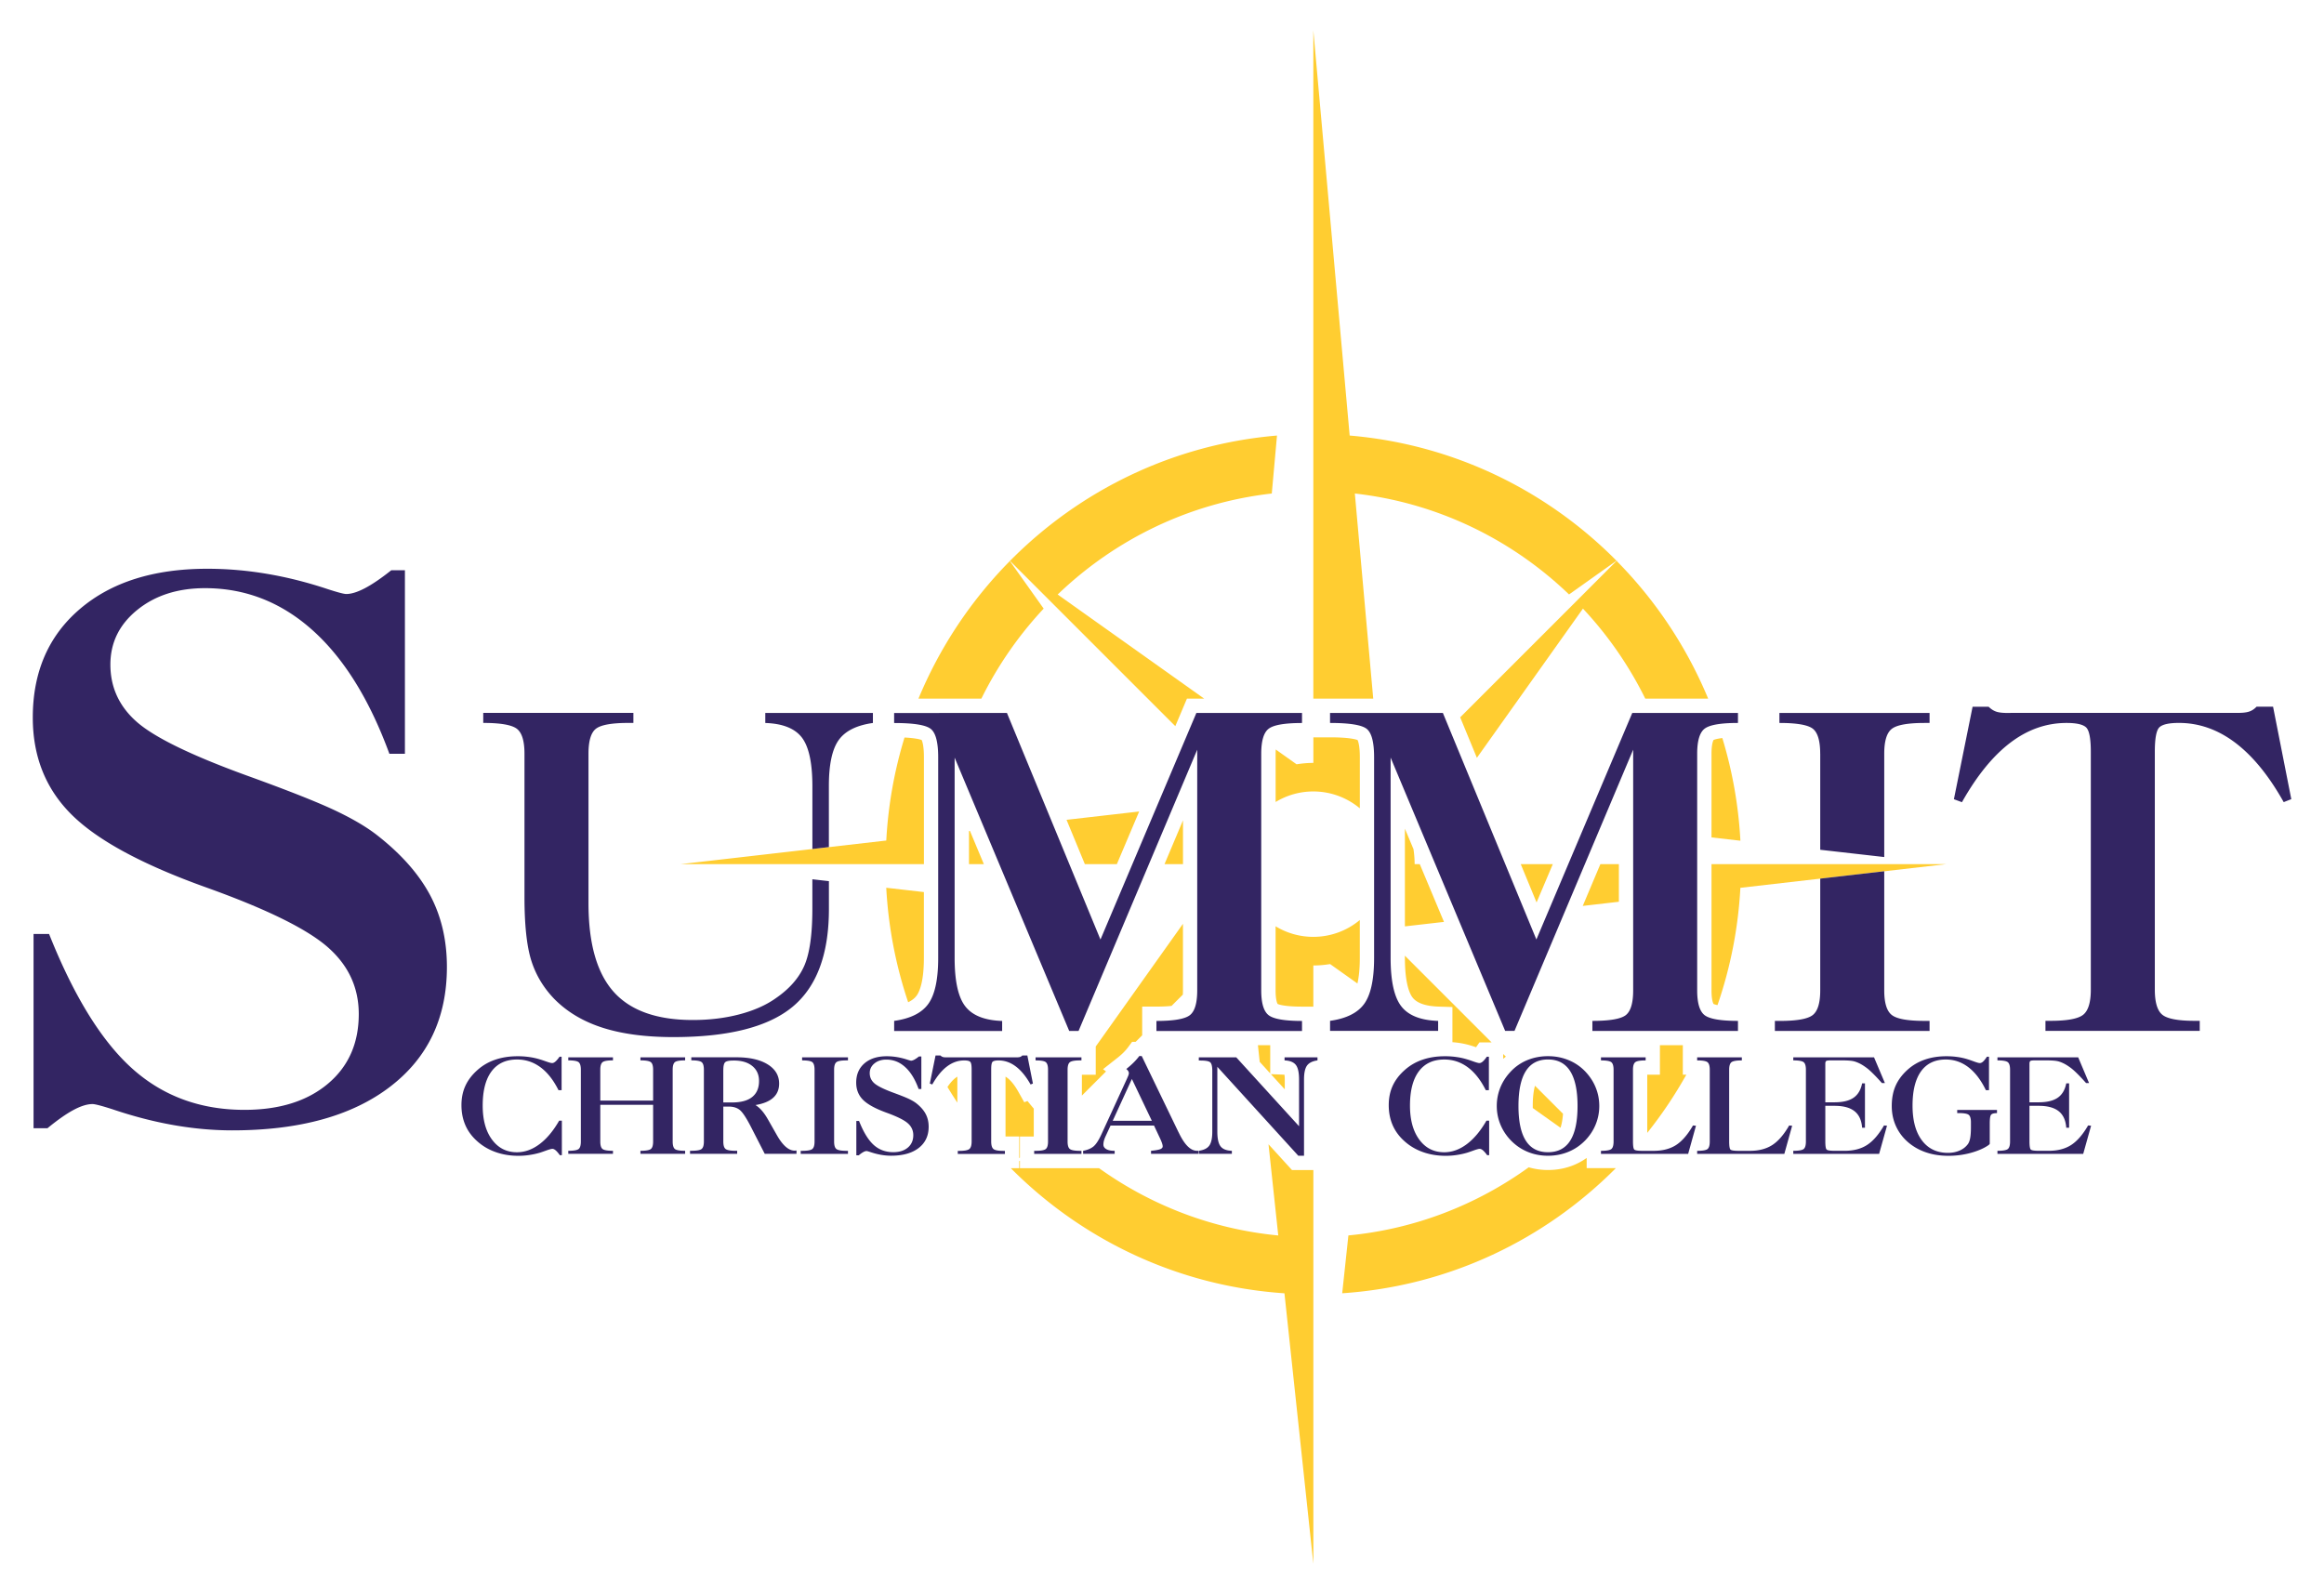 <?xml version="1.0" encoding="UTF-8"?>
<svg data-bbox="10.32 9.55 711 482.82" viewBox="0 0 731.62 501.92" xmlns="http://www.w3.org/2000/svg" data-type="color">
    <g>
        <path d="M400.09 338.21s4.22.17 4.27.18c.05.33.1.81.1 1.51v3.09l-4.37-4.78zm73.14-6.34v1.53c.27-.25.55-.47.83-.71l-.83-.82zm9.3 16.35c0 .23 0 .45.01.67l8.73 6.2c.34-1.03.64-2.45.78-4.41l-8.82-8.82c-.4 1.43-.7 3.46-.7 6.36m-75.8 20.18-7.39-8.11 3.07 28.71c-20.89-1.99-40.18-9.56-56.42-21.19h-24.91v-2.36l-.21.15v2.21h-2.66c22.37 22.52 52.57 37.14 86.15 39.4l9.1 85.16V368.4h-6.73zm102.42-.6.07.05-.05-.05h-.02zm-9.65 0v-3.21c-1.22.87-2.53 1.6-3.93 2.19-2.56 1.07-5.33 1.61-8.25 1.61-2.11 0-4.13-.29-6.06-.85-16.31 11.77-35.73 19.45-56.77 21.45l-1.95 18.21c33.58-2.25 63.78-16.88 86.15-39.4h-9.19zm-178.42-3.34v-6.62h4.36v-8.79c-.68-.78-1.33-1.59-1.98-2.39l-1.01.4-1.92-3.41c-1.11-1.96-2.26-3.4-3.44-4.29-.18-.14-.36-.26-.54-.37v18.84h4.32v6.83l.21-.2zm-3.36 3.34-.04.05.05-.05h-.01zm-16.87-28.44c-.87.65-1.73 1.62-2.58 2.89 1 1.66 2.04 3.3 3.11 4.92V339c-.17.1-.35.22-.53.36m127.24-49.69a22.784 22.784 0 0 1-14.64 5.31c-4.35 0-8.42-1.22-11.88-3.33v20.18c0 2.98.5 4.04.64 4.28.3.14 2.06.84 7.7.84h3.54v-12.96c1.8 0 3.56-.16 5.28-.44l8.6 6.11c.43-1.85.75-4.44.75-8.04v-11.95zm-55.67-31.38-5.82 13.8h5.82v-13.8zm29.15-5.76a22.78 22.78 0 0 1 11.88-3.33c5.56 0 10.67 2 14.64 5.31v-16.1c0-3.61-.52-5.01-.71-5.4-.49-.19-2.57-.85-8.65-.85h-5.27v8.05c-1.8 0-3.56.16-5.28.44l-6.56-4.66c-.02.4-.04.84-.04 1.34v15.2zm45.39 19.56h-1.62c0-1.61-.13-3.18-.36-4.73l-2.7-6.44v30.76l12.3-1.41-7.62-18.18zm-157.82-52.11h19.8a117.82 117.82 0 0 1 19.62-28.35l-10.65-14.98a135.726 135.726 0 0 0-28.77 43.33m189.61 52.11 4.98 12.06 5.11-12.06h-10.09zm-120.13-16.58-22.86 2.62 5.76 13.95h10.08l7.02-16.57zm139.65 29.73 11.37-1.31v-11.85h-5.82l-5.55 13.16zm-193.22-23.58v10.43h4.68l-4.38-10.46-.3.03zm137.23 39.94c0 8.14 1.51 11.31 2.41 12.48 1.36 1.76 4.12 2.73 8.19 2.86l4.36.14v11.07a26.293 26.293 0 0 1 5.8 1.05c.4.12.94.29 1.64.53l1.06-1.52h3.83l-27.3-27.3v.69zm-151.42-29.51V238.4c0-3.61-.52-5.01-.71-5.4-.39-.15-1.79-.6-5.4-.78a135.6 135.6 0 0 0-5.74 32.43l-64.77 7.44h76.62zm68.71 44.85h4.5c2.06 0 3.6-.09 4.75-.22l3.55-3.55c.02-.4.04-.83.04-1.34v-20.96l-27.46 38.63v8.89h-4.36v6.57l7.6-7.6-.94-.72 4.54-3.57c.71-.55 1.34-1.11 1.9-1.67.52-.52.98-1.05 1.36-1.55l1.35-1.82h1.12l2.05-2.05v-9.04zm36.44 12.16.56 5.25 3.31 3.63v-8.88h-3.87zm133.77 0h-7.22v9.28h-3.99v18.32c4.58-5.74 8.7-11.87 12.3-18.32h-1.1v-9.28zM373.66 219.98h5.44l-46.13-32.79c17.98-17.28 41.41-28.86 67.4-31.8l1.64-18.25c-32.74 2.77-62.14 17.31-84 39.41l-.33-.23L370 228.64l3.66-8.66zm122.51-30.61-36.49 36.49 5.26 12.75 33.39-46.98c7.85 8.39 14.48 17.93 19.62 28.35h19.8a135.589 135.589 0 0 0-28.78-43.33l.23-.33-.28.28-12.75 12.77m51.93 82.72h-9.3v39.74c0 2.98.5 4.04.64 4.28.12.06.49.2 1.25.36a135.54 135.54 0 0 0 7.2-36.93l64.77-7.45H548.1zm-.2-7.38c-.6-11.19-2.56-22.02-5.69-32.32-1.76.21-2.52.49-2.77.61-.15.27-.64 1.37-.64 4.33v26.34l9.1 1.04zm-115.59-44.73-5.79-64.59c26 2.93 49.45 14.49 67.43 31.78l14.94-10.62c-21.87-22.1-51.27-36.64-84-39.41L413.45 9.55v210.43h18.86zm-143.7 93.44c.84-1.18 2.24-4.29 2.24-11.82v-20.72L279 279.52c.68 12.55 3.06 24.64 6.9 36.05 1.19-.57 2.1-1.29 2.71-2.15" fill="#ffcd31" data-color="1"/>
        <path d="M281.49 324.6v-3.16c5.15-.72 8.74-2.52 10.79-5.41 2.05-2.89 3.07-7.7 3.07-14.42v-63.2c0-4.8-.81-7.79-2.43-8.98-1.62-1.19-5.43-1.78-11.44-1.78v-3.16H317l29.44 71.34 30.19-71.34h33.26v3.16c-5.46 0-8.97.61-10.52 1.82-1.55 1.21-2.32 3.83-2.32 7.87v74.5c0 3.99.77 6.59 2.32 7.8 1.55 1.21 5.06 1.82 10.52 1.82v3.16h-45.83v-3.16c5.46 0 8.97-.61 10.52-1.82 1.55-1.21 2.32-3.81 2.32-7.8v-75.78l-37.36 88.55h-2.94l-36.07-86.06v63.07c0 7.26 1.11 12.34 3.35 15.23 2.23 2.89 6.1 4.43 11.61 4.61v3.16h-34zm171.25 0v-3.16c-5.51-.18-9.38-1.71-11.61-4.61-2.23-2.89-3.35-7.97-3.35-15.23v-63.07l36.06 86.06h2.94l37.36-88.55v75.78c0 3.99-.78 6.59-2.32 7.8-1.55 1.21-5.05 1.82-10.52 1.82v3.16h45.83v-3.16c-5.47 0-8.97-.61-10.52-1.82-1.55-1.21-2.32-3.81-2.32-7.8v-74.5c0-4.03.77-6.66 2.32-7.87 1.55-1.21 5.05-1.82 10.52-1.82v-3.16h-33.27l-30.19 71.34-29.44-71.34h-35.52v3.16c6.01 0 9.82.6 11.44 1.78 1.62 1.19 2.43 4.18 2.43 8.98v63.2c0 6.72-1.02 11.53-3.07 14.42-2.05 2.89-5.65 4.69-10.79 5.41v3.16h34.02zm180.19-100.12h-1.02c-1.55 0-2.73-.14-3.55-.44-.82-.29-1.59-.8-2.32-1.51h-5.05l-5.88 29.11 2.53.94c4.69-8.34 9.77-14.58 15.23-18.73 5.46-4.15 11.36-6.22 17.69-6.22 3.14 0 5.2.47 6.18 1.41.98.94 1.47 3.5 1.47 7.66v74.9c0 3.99-.8 6.62-2.39 7.9-1.6 1.28-5.03 1.92-10.32 1.92h-1.57v3.16h48.57v-3.16h-1.57c-5.24 0-8.64-.64-10.21-1.92-1.57-1.28-2.36-3.91-2.36-7.9v-74.9c0-4.26.49-6.83 1.47-7.73.98-.9 3.02-1.35 6.11-1.35 6.33 0 12.25 2.08 17.76 6.25 5.51 4.17 10.59 10.4 15.23 18.69l2.39-.94-5.74-29.11h-5.19c-.68.72-1.43 1.22-2.26 1.51-.82.29-1.98.44-3.48.44h-71.72zM10.54 355.23h4.41c3.18-2.61 5.92-4.53 8.22-5.76 2.3-1.23 4.29-1.84 5.96-1.84.79 0 2.86.54 6.2 1.61 13.11 4.45 25.7 6.67 37.78 6.67 21.13 0 37.68-4.56 49.64-13.7 11.96-9.13 17.94-21.72 17.94-37.76 0-8.44-1.77-15.98-5.3-22.62-3.54-6.64-9.08-12.91-16.63-18.82-3.42-2.68-8.01-5.37-13.76-8.06-5.76-2.68-14.92-6.29-27.47-10.82-17.48-6.37-28.98-11.99-34.5-16.86-5.52-4.87-8.28-10.88-8.28-18.02 0-6.91 2.82-12.64 8.46-17.21 5.64-4.57 12.75-6.85 21.33-6.85 12.71 0 23.99 4.41 33.85 13.24 9.85 8.82 17.92 21.79 24.19 38.91h4.89v-57.79h-4.29c-3.18 2.53-5.94 4.41-8.28 5.64-2.35 1.23-4.31 1.84-5.9 1.84-.72 0-2.62-.5-5.72-1.5-12.87-4.3-25.55-6.45-38.02-6.45-16.85 0-30.21 4.22-40.1 12.66-9.89 8.44-14.84 19.84-14.84 34.19 0 12.28 4.07 22.47 12.22 30.56 8.14 8.1 22.31 15.75 42.49 22.97 18.83 6.75 31.52 12.99 38.08 18.71 6.56 5.72 9.83 12.76 9.83 21.12 0 9.21-3.26 16.54-9.77 21.99-6.52 5.45-15.25 8.17-26.22 8.17-13.9 0-25.68-4.34-35.34-13.01-9.65-8.67-18.37-22.79-26.16-42.36h-4.89v61.15zm166.34-2.37h-.85c-1.85 3.22-3.91 5.69-6.19 7.39-2.27 1.7-4.64 2.55-7.11 2.55-3.26 0-5.86-1.32-7.83-3.97s-2.94-6.22-2.94-10.72c0-4.71.93-8.3 2.79-10.79 1.86-2.48 4.53-3.72 8.02-3.72 2.73 0 5.19.82 7.39 2.45 2.2 1.63 4.08 4.04 5.66 7.2h.98v-10.53h-.65c-.49.7-.92 1.2-1.29 1.52-.38.32-.72.48-1.04.48s-.95-.17-1.88-.5c-.93-.33-1.64-.57-2.11-.7-1.1-.33-2.22-.57-3.36-.72a25.24 25.24 0 0 0-3.51-.23c-2.57 0-4.92.36-7.03 1.08-2.12.72-3.98 1.8-5.59 3.23-1.72 1.52-3 3.19-3.83 5-.83 1.81-1.24 3.84-1.24 6.1 0 2.29.41 4.37 1.22 6.26.81 1.89 2.04 3.56 3.68 5.03 1.66 1.51 3.6 2.67 5.82 3.46 2.23.8 4.63 1.19 7.22 1.19 1.14 0 2.27-.08 3.39-.25 1.12-.16 2.22-.4 3.31-.71.47-.15 1.18-.39 2.11-.73.93-.33 1.56-.5 1.88-.5.32 0 .67.16 1.04.48.38.32.81.83 1.31 1.52h.63v-10.87zm16.09 10.44v-.96c-1.68 0-2.77-.18-3.26-.55-.49-.37-.73-1.16-.73-2.37v-11.55h16.63v11.55c0 1.21-.24 2-.73 2.37-.49.37-1.57.55-3.26.55v.96h14.07v-.96c-1.67 0-2.74-.18-3.21-.55-.47-.37-.71-1.16-.71-2.37v-22.61c0-1.22.24-2.02.71-2.39.47-.37 1.54-.55 3.21-.55v-.96h-14.07v.96c1.68 0 2.77.19 3.26.56.49.37.73 1.17.73 2.38v9.73h-16.63v-9.73c0-1.21.24-2 .73-2.38s1.57-.56 3.26-.56v-.96H178.9v.96c1.68 0 2.77.19 3.24.56.48.37.72 1.17.72 2.38v22.61c0 1.21-.24 2-.72 2.37-.48.37-1.56.55-3.24.55v.96h14.07zm39.1 0v-.96h-.48c-1.61 0-2.67-.19-3.15-.56-.49-.37-.73-1.16-.73-2.36v-11h1.71c1.39 0 2.53.34 3.4 1.01.88.67 2.02 2.37 3.44 5.09l4.49 8.77h10v-1.04c-.07 0-.17.01-.29.02-.12.01-.21.02-.27.02-1.95 0-3.86-1.7-5.74-5.1l-.19-.33-2.4-4.22c-.03-.05-.08-.15-.17-.29-1.2-2.1-2.48-3.57-3.86-4.41 2.51-.42 4.37-1.19 5.6-2.32 1.23-1.12 1.85-2.6 1.85-4.44 0-2.54-1.2-4.56-3.61-6.05-2.41-1.49-5.69-2.23-9.85-2.23h-14.19v.96c1.68 0 2.76.19 3.24.56.48.37.72 1.17.72 2.38v22.61c0 1.2-.24 1.98-.72 2.36-.48.38-1.53.56-3.16.56h-.48v.96h14.84zm-4.36-26.36c0-1.28.19-2.1.57-2.47.38-.37 1.29-.55 2.72-.55 2.48 0 4.42.57 5.83 1.73 1.41 1.15 2.12 2.72 2.12 4.72 0 2.2-.72 3.88-2.15 5.03-1.43 1.15-3.54 1.72-6.32 1.72h-2.78v-10.18m24.81-4.02v.96c1.67 0 2.74.18 3.21.55.47.37.71 1.16.71 2.39v22.61c0 1.2-.24 1.98-.72 2.36-.48.38-1.53.56-3.16.56h-.48v.96h14.88v-.96h-.48c-1.61 0-2.67-.19-3.15-.56-.49-.37-.73-1.16-.73-2.36v-22.61c0-1.21.24-2 .73-2.38s1.54-.56 3.15-.56h.48v-.96h-14.44zm17.05 30.85h.77c.56-.46 1.04-.8 1.44-1.02.4-.22.75-.33 1.04-.33.14 0 .5.1 1.09.29 2.3.79 4.5 1.18 6.62 1.18 3.7 0 6.6-.81 8.69-2.43s3.14-3.85 3.14-6.69c0-1.5-.31-2.83-.93-4.01-.62-1.18-1.59-2.29-2.91-3.34-.6-.48-1.4-.95-2.41-1.43-1.01-.48-2.61-1.11-4.81-1.92-3.06-1.13-5.08-2.13-6.04-2.99-.97-.86-1.45-1.93-1.45-3.19 0-1.22.49-2.24 1.48-3.05s2.23-1.21 3.74-1.21c2.23 0 4.2.78 5.93 2.35 1.73 1.56 3.14 3.86 4.24 6.9h.86v-10.24h-.75c-.56.45-1.04.78-1.45 1-.41.22-.76.33-1.03.33-.12 0-.46-.09-1-.26-2.25-.76-4.47-1.14-6.66-1.14-2.95 0-5.29.75-7.02 2.24-1.73 1.5-2.6 3.52-2.6 6.06 0 2.18.71 3.98 2.14 5.42 1.43 1.43 3.91 2.79 7.44 4.07 3.3 1.2 5.52 2.3 6.67 3.32 1.15 1.01 1.72 2.26 1.72 3.75 0 1.63-.57 2.93-1.71 3.9-1.14.97-2.67 1.45-4.59 1.45-2.43 0-4.5-.77-6.19-2.31-1.69-1.54-3.22-4.04-4.58-7.51h-.86v10.81zm28.6-30.85h-.31c-.47 0-.83-.04-1.08-.13-.25-.09-.49-.24-.71-.46h-1.54l-1.8 8.84.77.29c1.43-2.53 2.98-4.43 4.65-5.68 1.67-1.26 3.47-1.89 5.4-1.89.96 0 1.59.14 1.89.43.3.29.45 1.06.45 2.33v22.74c0 1.21-.24 2.01-.73 2.4-.49.39-1.54.58-3.15.58h-.48v.96h14.84v-.96h-.48c-1.6 0-2.64-.19-3.12-.58-.48-.39-.72-1.19-.72-2.4v-22.74c0-1.29.15-2.07.45-2.35.3-.27.92-.41 1.87-.41 1.93 0 3.74.63 5.43 1.9 1.68 1.26 3.23 3.16 4.65 5.67l.73-.29-1.75-8.84h-1.58c-.21.22-.44.37-.69.46-.25.09-.61.13-1.07.13h-21.92zm27.85 0v.96c1.67 0 2.74.18 3.21.55.47.37.71 1.16.71 2.39v22.61c0 1.2-.24 1.98-.72 2.36-.48.38-1.53.56-3.16.56h-.48v.96h14.88v-.96h-.48c-1.61 0-2.67-.19-3.15-.56-.49-.37-.73-1.16-.73-2.36v-22.61c0-1.21.24-2 .73-2.38.49-.37 1.54-.56 3.15-.56h.48v-.96h-14.44zm24.9 30.38v-.96h-.19c-1.04 0-1.87-.18-2.46-.53-.6-.35-.9-.83-.9-1.43 0-.38.06-.8.18-1.24s.3-.93.55-1.45l1.52-3.29h13.69l1.65 3.51c.38.78.65 1.41.82 1.89.17.48.26.87.26 1.15 0 .39-.27.69-.82.9-.55.2-1.5.37-2.85.49v.96h14.9v-.96h-.42c-2.02 0-3.92-1.88-5.72-5.65l-.11-.2-11.58-23.98h-.77c-.52.69-1.11 1.38-1.8 2.06-.68.68-1.45 1.35-2.29 2.02.26.2.46.42.6.64.14.22.21.46.21.7 0 .27-.15.73-.46 1.39-.04.11-.08.19-.1.24l-8.04 17.51c-.9 1.97-1.76 3.28-2.57 3.93-.81.65-1.88 1.09-3.23 1.34v.96h9.93zm5.42-23.57 6.28 13.16H350.3l6.03-13.16zm52.39 24.17h1.8v-24c0-2.04.31-3.5.94-4.38.63-.88 1.73-1.42 3.3-1.64v-.96h-10.37v.96c1.67.07 2.85.54 3.54 1.41.69.87 1.03 2.41 1.03 4.61v14.71l-19.77-21.69H377.4v1h.48c1.6 0 2.63.18 3.08.54.45.36.68 1.26.68 2.68v19.18c0 2.04-.31 3.5-.94 4.38-.63.88-1.73 1.42-3.3 1.64v.96h10.4v-.96c-1.68-.05-2.87-.52-3.55-1.4-.68-.88-1.02-2.42-1.02-4.62V335.9l25.49 28zm60.09-11.04h-.86c-1.85 3.22-3.92 5.69-6.19 7.39-2.27 1.7-4.64 2.55-7.11 2.55-3.26 0-5.87-1.32-7.83-3.97-1.96-2.65-2.94-6.22-2.94-10.72 0-4.71.93-8.3 2.79-10.79s4.53-3.72 8.02-3.72c2.73 0 5.19.82 7.39 2.45 2.2 1.63 4.08 4.04 5.66 7.2h.98v-10.53h-.65c-.49.7-.92 1.2-1.29 1.52-.38.32-.72.48-1.04.48-.32 0-.95-.17-1.88-.5-.93-.33-1.64-.57-2.11-.7-1.1-.33-2.22-.57-3.36-.72a25.24 25.24 0 0 0-3.51-.23c-2.57 0-4.92.36-7.03 1.08-2.12.72-3.98 1.8-5.59 3.23-1.73 1.52-3 3.19-3.83 5-.83 1.81-1.24 3.84-1.24 6.1 0 2.29.41 4.37 1.22 6.26.82 1.89 2.04 3.56 3.68 5.03 1.66 1.51 3.6 2.67 5.82 3.46 2.23.8 4.63 1.19 7.22 1.19 1.14 0 2.27-.08 3.39-.25 1.12-.16 2.22-.4 3.31-.71.47-.15 1.18-.39 2.11-.73.93-.33 1.56-.5 1.88-.5.32 0 .67.16 1.04.48s.82.83 1.32 1.52h.62v-10.87zm18.51 11.04c2.32 0 4.49-.42 6.51-1.27 2.02-.84 3.79-2.07 5.32-3.67 1.4-1.48 2.48-3.14 3.21-4.97a15.22 15.22 0 0 0 1.11-5.76c0-2.03-.37-3.96-1.12-5.8-.74-1.84-1.83-3.5-3.24-5a15.143 15.143 0 0 0-5.27-3.62c-2.02-.84-4.2-1.26-6.52-1.26-2.32 0-4.49.42-6.5 1.24a14.92 14.92 0 0 0-5.25 3.63c-1.42 1.5-2.5 3.16-3.25 5-.74 1.84-1.12 3.77-1.12 5.8 0 2.01.37 3.93 1.11 5.76.74 1.83 1.81 3.49 3.21 4.97 1.55 1.62 3.32 2.85 5.31 3.68 2.01.85 4.17 1.27 6.49 1.27m0-1.11c-3.1 0-5.43-1.21-6.97-3.63-1.55-2.42-2.32-6.07-2.32-10.94 0-4.88.77-8.54 2.32-10.98 1.54-2.43 3.87-3.65 6.97-3.65 3.1 0 5.43 1.22 6.98 3.66 1.55 2.44 2.33 6.1 2.33 10.97 0 4.87-.77 8.52-2.32 10.94-1.54 2.42-3.87 3.63-6.99 3.63m29.66-.44c-1.36 0-2.19-.13-2.47-.38-.29-.25-.43-1.13-.43-2.64v-22.51c0-1.21.24-2 .73-2.38s1.57-.56 3.26-.56v-.96H504v.96c1.68 0 2.76.19 3.25.56.48.37.72 1.17.72 2.38v22.61c0 1.21-.24 2-.72 2.37-.48.37-1.56.55-3.25.55v.96h27.45l2.46-8.86-.94-.08c-1.67 2.9-3.45 4.95-5.33 6.16s-4.23 1.82-7.02 1.82h-3.64zm30.28 0c-1.36 0-2.19-.13-2.47-.38-.29-.25-.43-1.13-.43-2.64v-22.51c0-1.21.24-2 .73-2.38.49-.37 1.57-.56 3.26-.56v-.96h-14.07v.96c1.68 0 2.77.19 3.25.56.48.37.72 1.17.72 2.38v22.61c0 1.21-.24 2-.72 2.37-.48.37-1.56.55-3.25.55v.96h27.45l2.46-8.86-.94-.08c-1.67 2.9-3.45 4.95-5.33 6.16s-4.22 1.82-7.02 1.82h-3.64zm44.31.95 2.48-8.86-.94-.08c-1.68 2.9-3.47 4.95-5.36 6.16-1.88 1.21-4.22 1.82-7 1.82h-3.22c-1.36 0-2.19-.13-2.47-.38-.29-.25-.43-1.13-.43-2.64v-11.14h2.9c2.77 0 4.87.56 6.29 1.69 1.43 1.13 2.22 2.86 2.39 5.2h.9v-13.96h-.9c-.4 2.05-1.3 3.56-2.69 4.52-1.39.96-3.39 1.44-5.99 1.44h-2.9v-12.12c0-.48.1-.77.3-.9.2-.12.64-.18 1.33-.18h3.71c.93 0 1.73.03 2.4.09.67.06 1.21.16 1.63.3.52.16 1.04.39 1.58.66.54.28 1.12.64 1.74 1.09.63.43 1.37 1.07 2.22 1.91.86.84 1.83 1.87 2.91 3.09h.94l-3.42-8.1h-25.42v.96c1.68 0 2.77.19 3.25.56.48.37.72 1.17.72 2.38v22.61c0 1.21-.24 2-.72 2.37-.48.37-1.56.55-3.25.55v.96h27.02zm24.58-13.83v1h.5c1.61 0 2.65.18 3.12.55.46.37.7 1.15.7 2.35v1.57c0 1.42-.08 2.53-.23 3.36-.15.82-.39 1.46-.71 1.91-.64.88-1.51 1.57-2.6 2.05-1.09.48-2.32.73-3.68.73-3.51 0-6.24-1.31-8.21-3.93-1.97-2.62-2.95-6.27-2.95-10.95 0-4.72.9-8.32 2.68-10.8 1.79-2.48 4.39-3.71 7.8-3.71 2.63 0 5 .82 7.13 2.45 2.12 1.63 3.95 4.04 5.48 7.2h.98v-10.53h-.65c-.49.74-.9 1.25-1.24 1.55-.34.3-.68.45-1.01.45-.29 0-.89-.16-1.79-.49-.9-.33-1.58-.57-2.05-.71-1.06-.33-2.14-.57-3.26-.72-1.11-.16-2.26-.23-3.42-.23-2.49 0-4.77.36-6.83 1.08-2.06.72-3.88 1.8-5.45 3.23-1.7 1.55-2.94 3.24-3.73 5.06-.79 1.82-1.18 3.92-1.18 6.31 0 2.75.64 5.25 1.92 7.5 1.28 2.25 3.12 4.1 5.51 5.54 1.46.87 3.06 1.53 4.79 1.97 1.73.44 3.61.66 5.65.66 1.5 0 2.98-.12 4.42-.36 1.45-.24 2.85-.59 4.22-1.07 1.17-.41 2.18-.86 3.05-1.36.86-.5 1.29-.84 1.29-1.03v-6.39c0-1.52.15-2.44.46-2.76.31-.31.91-.47 1.82-.47v-1h-12.53zm39.67 13.83 2.48-8.86-.94-.08c-1.68 2.9-3.47 4.95-5.35 6.16-1.89 1.21-4.22 1.82-7 1.82h-3.21c-1.37 0-2.19-.13-2.47-.38-.29-.25-.43-1.13-.43-2.64v-11.14h2.9c2.77 0 4.87.56 6.29 1.69 1.43 1.13 2.22 2.86 2.39 5.2h.9v-13.96h-.9c-.4 2.05-1.3 3.56-2.69 4.52-1.39.96-3.39 1.44-5.99 1.44h-2.9v-12.12c0-.48.1-.77.3-.9.2-.12.64-.18 1.33-.18h3.71c.93 0 1.73.03 2.4.09.67.06 1.21.16 1.63.3.52.16 1.04.39 1.58.66.53.28 1.12.64 1.74 1.09.62.43 1.37 1.07 2.22 1.91.86.84 1.83 1.87 2.91 3.09h.94l-3.42-8.1h-25.42v.96c1.68 0 2.77.19 3.25.56s.72 1.17.72 2.38v22.61c0 1.21-.24 2-.72 2.37-.48.37-1.56.55-3.25.55v.96h27zm-400.08-86.45v9.22c0 8.16-.85 14.18-2.56 18.05-1.71 3.88-4.73 7.3-9.05 10.25-3.05 2.15-6.84 3.82-11.37 5.01-4.53 1.19-9.42 1.78-14.65 1.78-11.34 0-19.65-2.96-24.93-8.88-5.28-5.92-7.92-15.22-7.92-27.9v-47.07c0-4.03.79-6.66 2.36-7.87s4.97-1.82 10.21-1.82h1.57v-3.16h-47.27v3.16c5.46 0 8.99.62 10.59 1.85 1.59 1.23 2.39 3.84 2.39 7.83v45.12c0 8.83.72 15.51 2.15 20.04 1.43 4.53 3.84 8.54 7.21 12.04 4.01 4.08 9.07 7.11 15.2 9.08 6.12 1.97 13.56 2.96 22.3 2.96 17.3 0 29.79-3.16 37.47-9.48 7.67-6.32 11.51-16.61 11.51-30.86v-8.76l-5.21-.59zm-3.31-44.64c-2.21-2.87-6.05-4.39-11.51-4.57v-3.16h33.88v3.16c-5.15.72-8.74 2.52-10.79 5.41-2.05 2.89-3.07 7.7-3.07 14.42v19.25l-5.19.6v-19.85c-.01-7.3-1.12-12.39-3.32-15.26m353.45 89.23c-5.28 0-8.72-.61-10.31-1.85-1.6-1.23-2.39-3.82-2.39-7.77v-37.49l-20.15 2.32v35.18c0 3.95-.79 6.53-2.36 7.77s-5.02 1.85-10.35 1.85h-1.57v3.16h48.7v-3.16h-1.57m-32.86-84.13c0-4.03-.78-6.66-2.32-7.87-1.55-1.21-5.05-1.82-10.52-1.82v-3.16h47.27v3.16h-1.57c-5.28 0-8.72.62-10.31 1.85-1.6 1.23-2.39 3.84-2.39 7.83v32.54l-20.15-2.29v-30.24" fill="#332563" data-color="2"/>
    </g>
</svg>
